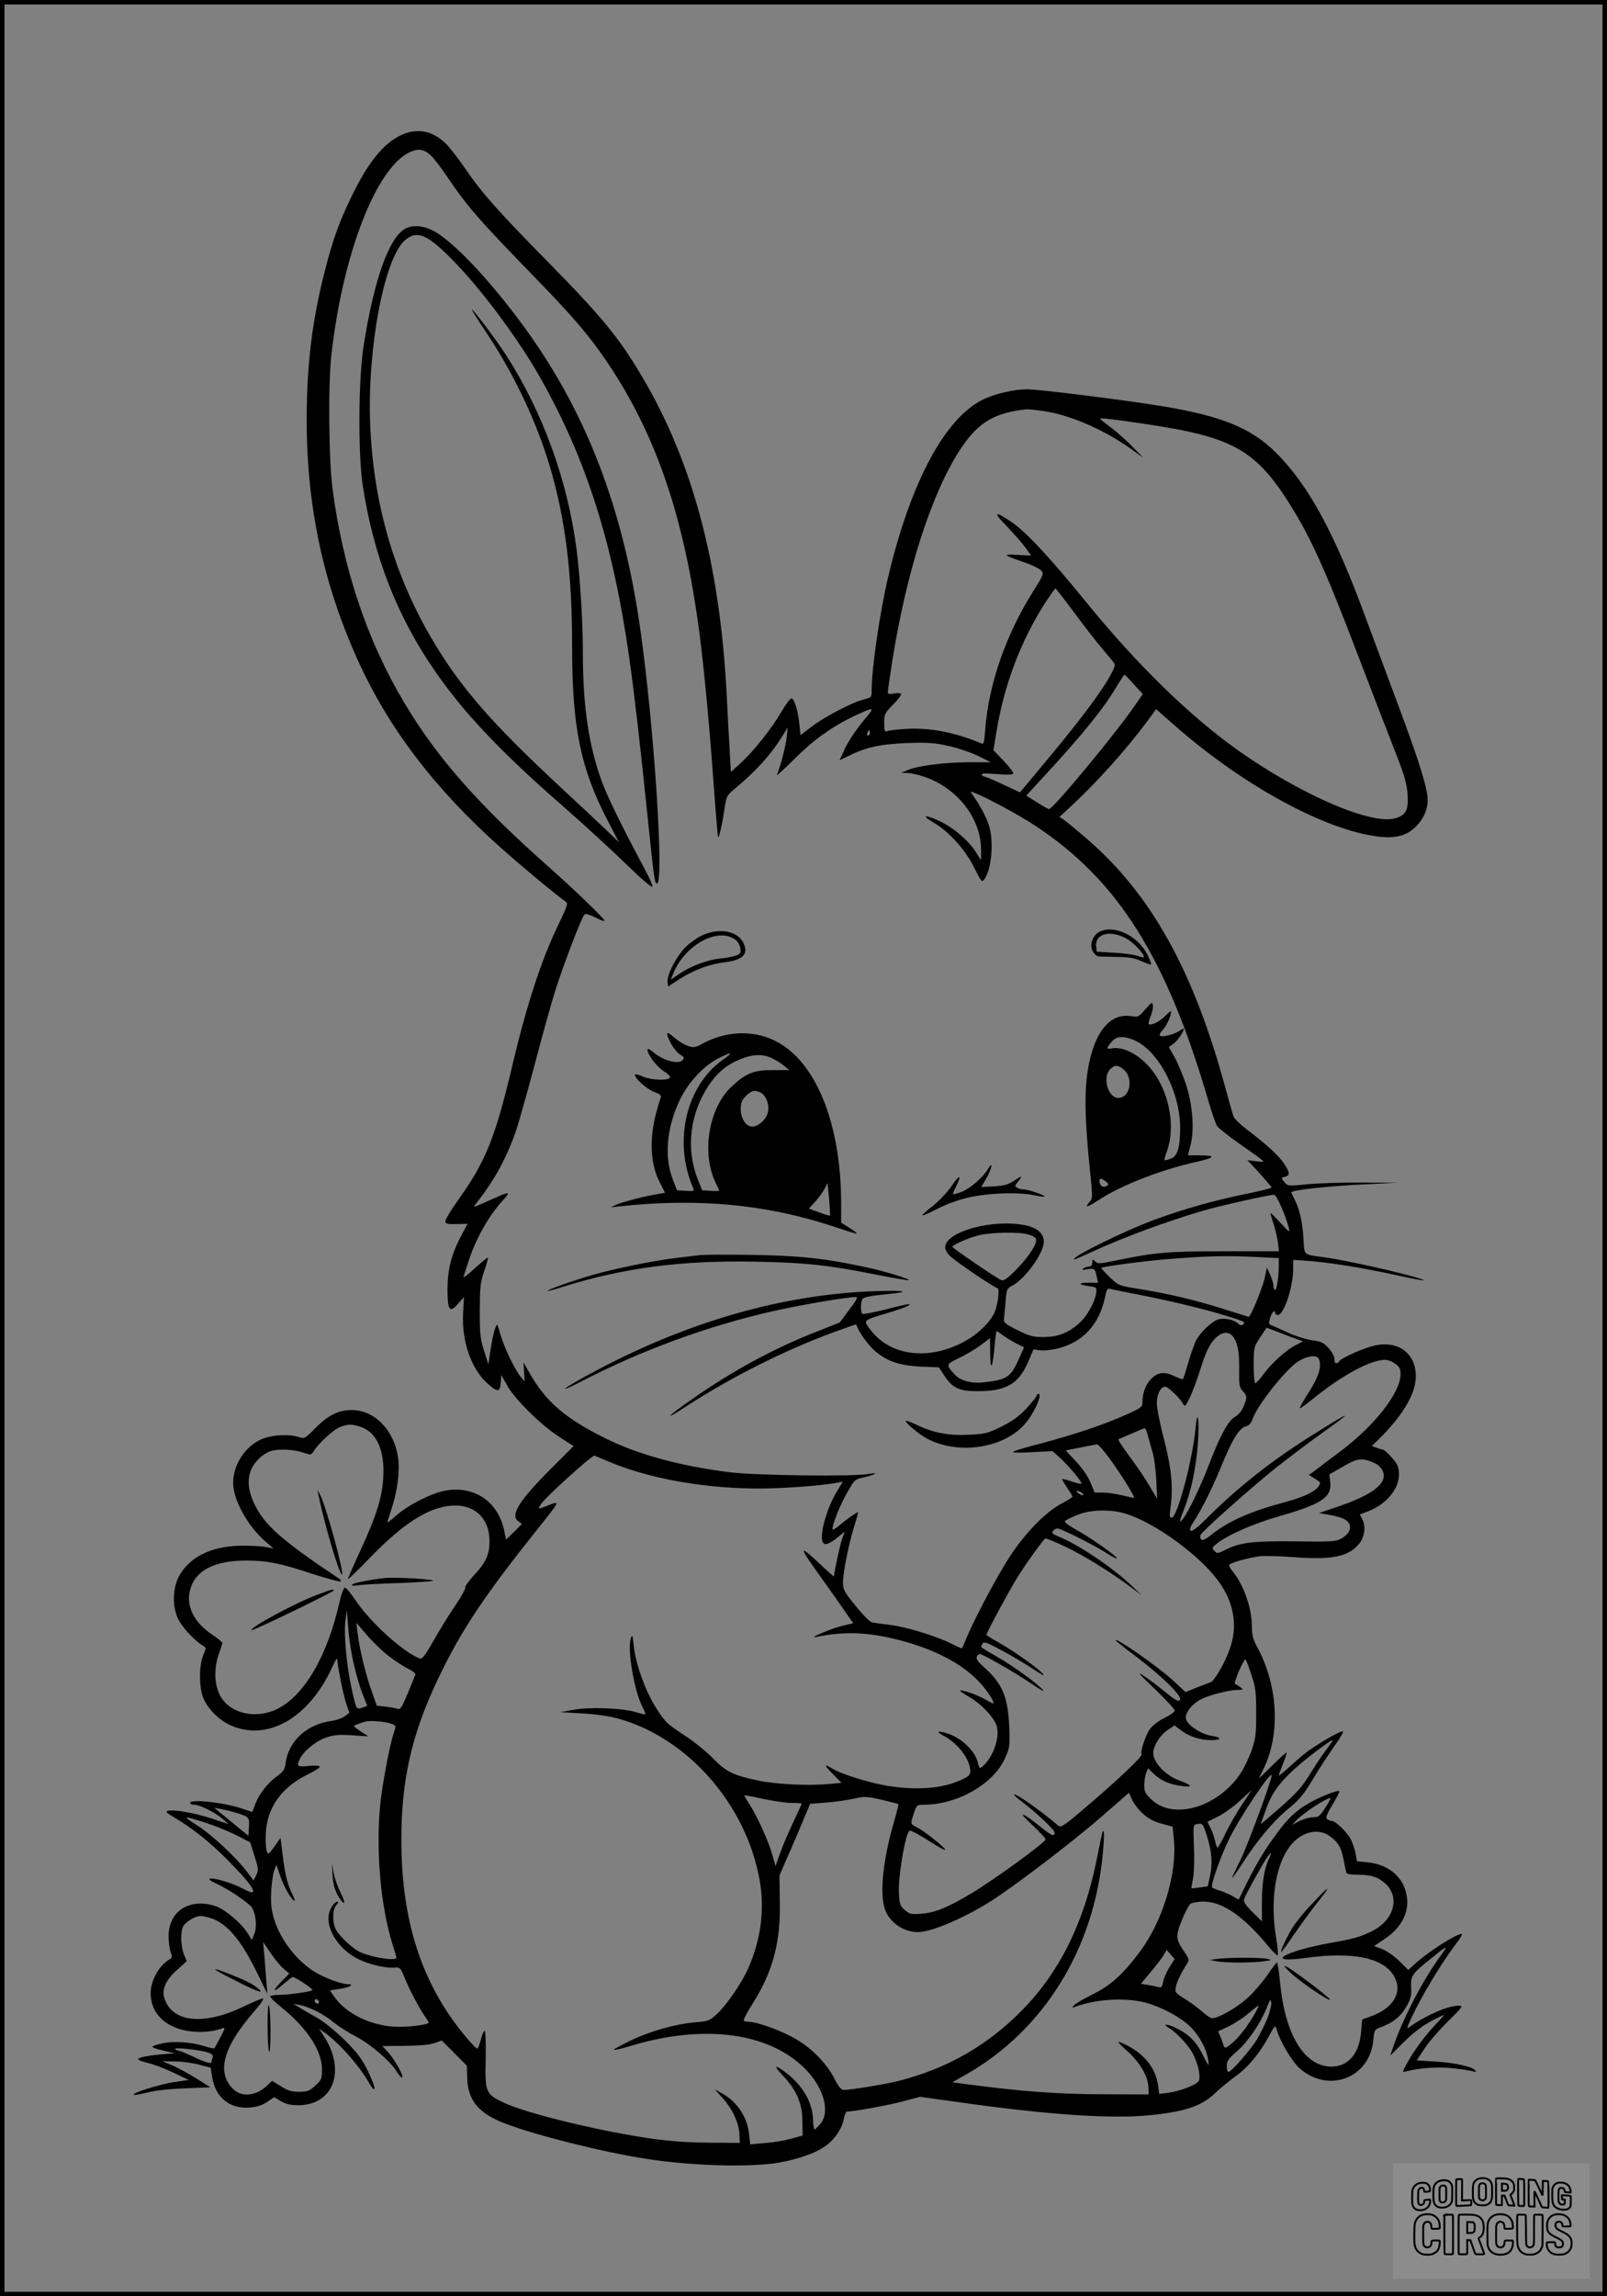<?xml version="1.0" encoding="UTF-8"?>
<svg xmlns="http://www.w3.org/2000/svg" version="1.0" width="896pt" height="1280pt" viewBox="0 0 896 1280" preserveAspectRatio="xMidYMid meet">
  <rect x="0" y="0" width="896" height="1280" fill="#808080" stroke="none"/>
  <g transform="translate(0.00 0.00) scale(1)">
    <g transform="translate(0,1280) scale(0.1,-0.1)" fill="#000000" stroke="none">
      <path d="M2259 12056 c-104 -37 -196 -143 -289 -331 -76 -154 -113 -254 -160 -440 -70 -273 -100 -523 -100 -825 0 -481 92 -913 285 -1340 172 -380 431 -720 799 -1047 120 -107 302 -258 359 -298 16 -11 12 -22 -49 -149 -86 -180 -168 -431 -244 -751 -98 -417 -151 -548 -306 -765 -41 -57 -73 -111 -71 -120 2 -12 16 -15 63 -13 l61 1 -33 -61 c-57 -108 -78 -190 -79 -299 0 -123 12 -140 59 -85 l33 37 -5 -92 c-8 -153 44 -305 133 -387 58 -53 73 -53 77 1 l3 43 34 -60 c44 -77 185 -217 287 -283 l82 -53 -127 -127 c-176 -176 -227 -257 -182 -291 l21 -16 -44 -44 -44 -43 -11 51 c-34 161 -167 251 -328 222 -77 -14 -205 -79 -270 -136 -29 -26 -53 -44 -53 -41 0 3 11 38 24 78 31 92 46 206 36 279 -21 156 -131 269 -259 269 -73 0 -132 -29 -199 -97 -61 -62 -64 -64 -94 -54 -55 19 -158 13 -213 -13 -91 -42 -155 -142 -155 -242 0 -93 79 -238 177 -324 l48 -42 -40 8 c-22 5 -80 8 -130 8 -164 0 -286 -55 -350 -158 -41 -67 -47 -168 -15 -244 20 -47 96 -130 144 -157 16 -10 16 -12 0 -50 -26 -60 -25 -187 2 -246 28 -60 85 -116 147 -145 205 -94 437 36 568 320 15 33 28 56 29 50 1 -38 35 -206 50 -249 l18 -53 -26 -19 c-15 -11 -49 -23 -75 -26 -136 -19 -237 -111 -254 -232 -5 -40 -12 -50 -54 -80 -51 -38 -101 -105 -119 -161 -7 -19 -13 -34 -14 -34 -2 0 -28 9 -58 19 -99 34 -288 54 -288 31 0 -5 10 -10 23 -10 31 0 115 -42 157 -78 l35 -30 -88 29 c-140 47 -309 65 -243 25 126 -74 215 -144 321 -250 158 -159 190 -219 88 -163 -56 30 -155 60 -181 55 -11 -3 -1 -11 31 -26 67 -30 185 -109 202 -136 22 -34 29 -108 13 -146 l-14 -34 -22 36 c-35 57 -126 134 -178 152 -144 49 -263 -25 -264 -165 0 -31 5 -71 11 -89 10 -28 9 -34 -7 -43 -56 -31 -104 -117 -104 -187 0 -85 46 -152 130 -189 78 -34 192 -37 273 -6 14 6 11 -4 -14 -51 -17 -32 -32 -60 -34 -62 -2 -2 -25 3 -52 11 -72 24 -172 31 -237 17 -31 -6 -56 -15 -56 -19 0 -5 28 -14 62 -22 l63 -14 -71 -6 c-86 -8 -134 -18 -134 -28 0 -4 24 -13 53 -20 28 -6 92 -30 141 -53 l88 -42 -81 -12 c-81 -12 -246 -64 -224 -71 6 -2 40 4 75 13 37 10 121 20 207 23 l144 6 -78 49 c-43 27 -103 60 -134 73 l-56 23 70 -1 c39 0 99 -8 135 -18 l65 -17 7 -47 c16 -116 96 -183 208 -175 41 3 70 12 99 31 l40 27 38 -23 c28 -16 53 -22 98 -22 193 2 264 190 144 380 l-30 47 28 -20 c88 -63 200 -191 257 -293 12 -21 20 -29 24 -21 2 8 -15 53 -38 100 -34 69 -60 102 -129 171 -48 47 -115 102 -149 121 -34 19 -79 45 -100 58 l-37 23 35 -7 c53 -10 134 -50 187 -95 26 -21 83 -58 126 -80 81 -42 192 -137 228 -195 11 -19 25 -34 30 -34 15 0 -38 97 -75 138 l-34 37 127 1 c83 1 139 6 165 16 l39 14 70 -70 70 -71 2 -67 c3 -126 63 -199 214 -256 170 -65 549 -160 786 -196 237 -37 531 -47 704 -26 107 14 225 51 285 92 56 36 102 102 111 159 4 21 12 39 18 39 39 0 226 34 309 56 l98 26 222 -31 c488 -69 841 -93 1056 -72 201 20 293 51 372 128 25 24 73 63 107 88 71 50 137 130 188 225 32 60 35 63 42 40 18 -66 86 -181 130 -220 161 -141 391 -53 410 158 5 57 7 59 42 72 66 24 110 59 141 112 26 45 30 62 28 110 -3 65 3 74 112 162 91 74 98 76 53 15 -94 -127 -202 -333 -257 -486 l-25 -72 77 77 c51 50 103 90 150 115 40 21 72 37 72 34 0 -2 -19 -24 -42 -48 -59 -62 -120 -143 -159 -213 -33 -59 -33 -59 -8 -52 70 19 187 27 270 16 49 -6 96 -13 105 -17 12 -4 15 -3 10 5 -13 21 -111 44 -219 50 l-108 7 43 65 c23 36 82 104 131 152 84 83 87 88 59 88 -57 0 -181 -53 -269 -116 -22 -16 -22 -14 6 47 52 114 169 309 248 412 24 31 39 57 33 57 -31 0 -185 -98 -262 -168 l-36 -33 -49 49 c-28 27 -69 56 -95 67 l-47 17 58 39 c101 67 145 160 121 257 -22 96 -104 160 -215 171 l-59 6 -8 42 c-3 22 -16 59 -27 81 -20 39 -85 102 -106 102 -5 0 -16 4 -24 9 -12 8 -6 23 28 81 24 39 41 73 39 76 -9 8 -114 -34 -173 -69 -73 -43 -113 -81 -180 -172 -64 -87 -111 -165 -166 -277 l-43 -87 -31 18 c-16 10 -48 24 -70 31 -22 7 -43 15 -47 19 -10 10 49 178 96 272 62 125 236 384 236 352 0 -27 -135 -394 -174 -471 -25 -50 -46 -95 -46 -99 0 -5 23 28 52 72 85 133 174 240 257 309 67 55 90 82 145 175 36 60 91 143 121 185 30 42 49 76 42 76 -20 0 -164 -85 -215 -127 -26 -21 -68 -58 -94 -82 -27 -24 -48 -41 -48 -37 0 3 11 33 24 66 14 33 22 60 18 60 -4 0 -40 -33 -80 -73 l-74 -72 25 51 c97 194 84 466 -33 682 -24 44 -30 68 -30 116 0 102 -47 235 -107 306 -13 16 -22 34 -19 38 7 11 104 38 168 47 26 3 113 1 193 -5 215 -17 310 4 367 80 27 36 33 92 15 128 l-15 30 44 17 c127 48 201 163 165 257 -9 24 -69 88 -82 88 -4 0 -19 4 -34 10 l-26 10 55 54 c74 75 130 150 162 220 80 174 -20 322 -195 287 -60 -12 -184 -66 -202 -87 -17 -21 -29 -17 -29 11 0 15 -14 40 -33 61 -28 30 -41 37 -92 43 -33 5 -94 24 -135 43 -41 19 -83 38 -92 41 -14 5 -15 11 -6 41 10 33 28 49 28 26 0 -5 7 -10 15 -10 33 0 85 155 85 256 l0 51 53 -3 c139 -9 333 -40 536 -85 74 -16 136 -28 138 -26 11 11 -390 105 -542 127 -135 19 -121 7 -128 112 -6 93 -22 160 -51 216 -9 17 -16 33 -16 35 0 14 219 37 425 46 l170 8 -194 1 c-107 1 -246 -3 -308 -9 -113 -11 -113 -11 -132 12 -19 24 -19 24 2 29 31 8 30 21 -3 73 -32 47 -95 105 -208 191 -35 27 -68 58 -73 70 -5 11 -26 86 -48 166 -177 652 -414 1077 -773 1386 -57 49 -114 96 -127 105 l-24 15 59 55 c144 132 310 317 424 470 l56 76 90 -79 c370 -329 821 -581 1125 -628 110 -18 180 -2 235 54 40 40 64 93 64 144 0 64 -42 202 -149 490 -65 174 -153 412 -196 527 -175 476 -319 740 -500 921 -138 137 -299 204 -630 259 -203 34 -692 95 -757 95 -74 0 -176 -24 -243 -55 -215 -102 -408 -461 -534 -995 -45 -192 -91 -504 -91 -626 0 -41 -1 -42 -44 -53 -65 -16 -218 -96 -290 -151 l-63 -48 -6 61 c-7 72 -27 139 -43 144 -7 2 -32 -31 -57 -74 -55 -95 -158 -224 -229 -288 l-53 -48 -7 124 c-4 68 -12 212 -17 319 -39 722 -191 1289 -472 1762 -128 216 -222 331 -524 638 -284 289 -370 386 -463 523 -39 56 -87 119 -109 139 -66 64 -144 83 -224 54z m145 -124 c15 -15 51 -61 79 -102 125 -186 181 -249 522 -600 189 -194 289 -312 384 -454 271 -404 426 -860 511 -1506 26 -202 55 -506 80 -854 11 -154 22 -281 24 -283 5 -5 24 77 36 162 10 65 14 73 53 105 121 100 207 195 271 300 l28 45 -6 -56 c-5 -48 -31 -148 -54 -208 -3 -8 39 30 94 85 103 104 209 181 329 239 119 56 126 56 73 -6 -60 -72 -104 -139 -127 -193 l-20 -44 47 23 c101 50 179 67 329 73 123 4 156 1 236 -17 52 -12 125 -37 163 -56 l69 -34 -131 0 c-135 -1 -280 -20 -337 -45 l-32 -14 36 -1 c20 -1 62 -10 93 -21 185 -63 316 -233 316 -407 l0 -58 -29 45 c-40 64 -122 134 -196 170 -83 40 -115 39 -45 -2 88 -50 181 -152 231 -253 39 -78 44 -85 56 -68 43 58 56 219 25 308 -16 47 -50 109 -88 163 -17 22 -17 22 11 12 61 -23 252 -126 333 -180 465 -305 737 -737 972 -1545 18 -60 38 -120 46 -131 7 -12 66 -59 131 -104 150 -105 146 -101 88 -93 l-50 6 68 -73 c37 -41 67 -77 67 -80 0 -3 -60 -18 -132 -33 -185 -37 -365 -88 -526 -148 -179 -67 -484 -219 -439 -219 2 0 44 18 93 41 176 81 414 169 621 230 100 29 368 89 397 89 14 0 64 -115 82 -185 7 -27 2 -25 -46 28 -29 32 -54 56 -56 55 -1 -2 6 -28 16 -58 10 -30 21 -77 25 -105 l6 -50 -308 0 c-319 0 -379 -6 -610 -53 -83 -17 -93 -18 -107 -3 -15 14 -16 13 -16 -7 0 -14 -6 -22 -17 -22 -10 0 -25 -5 -33 -11 -11 -8 -6 -9 22 -4 40 6 43 4 53 -42 l7 -33 -53 0 c-60 0 -58 -11 4 -20 40 -5 42 -7 39 -35 -5 -49 -50 -131 -94 -170 -60 -55 -120 -78 -200 -78 -59 0 -78 5 -146 39 -68 34 -77 42 -74 64 2 14 5 57 9 96 5 68 6 71 40 89 71 39 173 181 173 243 0 45 -34 77 -99 91 -182 39 -451 -34 -451 -122 0 -13 12 -35 28 -49 35 -34 249 -178 263 -178 14 0 4 -89 -16 -136 -20 -47 -80 -109 -144 -148 -205 -125 -438 -101 -551 56 -37 50 -41 47 102 90 94 28 140 48 111 48 -6 0 -64 -13 -128 -30 -65 -16 -122 -27 -126 -24 -12 7 -11 65 0 83 6 10 46 18 128 26 175 16 95 26 -120 15 -504 -28 -1023 -184 -1532 -461 -152 -82 -186 -113 -45 -40 336 174 701 308 1065 391 148 34 416 80 467 80 13 0 3 -19 -37 -71 l-53 -71 -134 -53 c-234 -92 -463 -216 -683 -370 -154 -107 -173 -132 -32 -40 252 163 550 312 821 411 66 24 120 43 120 41 12 -38 61 -108 98 -142 69 -62 140 -87 263 -93 l100 -4 30 -46 c45 -69 83 -87 185 -87 161 0 231 41 284 167 l28 66 37 -5 c21 -3 66 2 102 11 139 36 228 134 260 284 8 42 14 52 27 48 9 -3 78 -17 152 -31 178 -35 362 -79 485 -116 117 -36 120 -38 106 -52 -7 -7 -16 -6 -29 6 -23 21 -73 31 -107 23 -35 -9 -102 -72 -126 -117 -10 -21 -30 -77 -44 -125 -14 -48 -27 -90 -30 -92 -2 -2 -24 6 -49 18 -55 26 -92 21 -130 -19 -28 -29 -46 -77 -46 -126 0 -28 -6 -33 -98 -74 -116 -52 -286 -109 -471 -158 -75 -19 -143 -39 -151 -45 -10 -6 27 -7 102 -3 l116 6 43 -38 c44 -40 119 -129 119 -142 0 -5 -24 0 -52 10 -29 10 -54 16 -56 14 -2 -1 11 -23 28 -48 16 -25 30 -47 30 -50 0 -3 -28 -21 -62 -39 -86 -45 -199 -160 -284 -289 -69 -104 -199 -348 -245 -459 -12 -30 -24 -56 -25 -58 -1 -2 -28 10 -60 26 -84 42 -246 92 -339 104 -44 5 -90 12 -102 14 -12 2 -51 41 -92 92 -63 77 -71 92 -71 130 0 55 33 220 64 318 13 41 22 74 19 74 -8 0 -64 -40 -102 -72 -18 -16 -35 -27 -38 -24 -10 9 38 132 80 205 41 73 43 75 95 86 62 14 86 30 27 19 -78 -16 -630 -9 -775 9 -280 35 -517 100 -700 192 -224 112 -329 204 -420 366 l-31 54 3 -53 3 -53 -23 28 c-34 42 -92 164 -112 235 -18 63 -18 63 -29 34 -7 -17 -18 -68 -25 -115 l-13 -86 -24 75 c-21 66 -24 93 -24 225 1 134 3 158 26 223 14 39 22 72 19 72 -4 0 -37 -27 -74 -61 -36 -33 -64 -55 -62 -47 3 7 14 45 27 83 40 127 112 255 192 343 46 49 39 52 -40 16 -120 -54 -128 -57 -116 -42 103 128 171 249 228 408 14 41 60 203 102 360 41 157 94 348 118 425 43 138 148 412 164 428 5 5 32 -3 60 -17 28 -15 51 -23 51 -18 0 11 -156 162 -309 298 -397 352 -623 609 -806 915 -208 348 -342 748 -401 1194 -21 160 -25 586 -6 750 64 563 250 1040 437 1127 48 22 80 16 119 -20z m3411 -1423 c147 -20 339 -103 489 -210 l71 -51 -60 61 c-33 35 -88 83 -122 109 -35 25 -61 47 -59 50 5 4 196 -21 361 -49 370 -61 506 -140 667 -384 136 -207 217 -382 418 -910 76 -198 166 -432 201 -520 50 -128 63 -174 67 -232 6 -86 -8 -115 -64 -133 -131 -44 -534 130 -889 383 -266 190 -558 475 -840 822 -200 246 -333 389 -415 445 -96 65 -106 57 -27 -23 39 -41 86 -94 104 -119 l32 -45 -77 4 c-85 4 -82 1 40 -42 42 -14 84 -35 93 -45 16 -18 14 -24 -45 -117 -152 -242 -247 -515 -267 -770 -5 -72 -8 -83 -22 -77 -140 60 -285 89 -416 81 -49 -3 -98 -8 -107 -12 -16 -6 -18 -1 -18 45 0 49 3 55 50 103 27 27 47 54 44 59 -3 5 -21 6 -40 2 -25 -5 -34 -3 -34 7 0 8 11 84 24 169 79 498 216 930 375 1177 101 157 191 212 378 232 6 0 46 -4 88 -10z m173 -1122 c54 -73 123 -162 153 -197 30 -36 60 -73 68 -82 11 -15 8 -26 -22 -80 -51 -91 -170 -249 -346 -460 l-154 -185 -92 43 c-51 24 -97 44 -103 44 -6 0 -14 5 -18 11 -5 8 18 9 85 4 67 -5 91 -4 91 5 0 6 -25 38 -55 70 l-56 58 16 98 c42 263 137 515 278 732 26 39 49 72 52 72 2 0 49 -60 103 -133z m335 -403 l49 -53 -51 -73 c-112 -161 -450 -568 -472 -568 -5 0 -35 17 -68 38 l-59 37 115 125 c203 220 321 367 390 485 21 35 40 64 43 64 3 -1 27 -25 53 -55z m-1473 -269 c0 -8 -4 -15 -10 -15 -5 0 -7 7 -4 15 4 8 8 15 10 15 2 0 4 -7 4 -15z m883 -2796 c21 -5 40 -16 43 -24 10 -24 -37 -97 -106 -168 -52 -53 -73 -68 -87 -63 -25 10 -273 179 -273 186 0 11 95 52 151 65 66 16 221 19 272 4z m1275 -126 l122 -6 0 -42 c0 -62 -11 -135 -21 -135 -5 0 -9 10 -9 23 0 12 -8 40 -18 61 l-18 40 -13 -60 c-12 -54 -78 -214 -88 -214 -3 0 -69 20 -146 45 -156 49 -304 84 -471 111 -108 17 -110 18 -159 65 -28 27 -49 50 -46 52 8 7 235 37 354 47 228 19 349 22 513 13z m222 -457 l35 -13 -41 -21 c-52 -27 -134 -100 -179 -162 -20 -28 -41 -50 -46 -50 -5 0 -9 45 -9 100 0 98 1 101 36 155 l36 54 67 -25 c36 -14 82 -32 101 -38z m-1637 20 c18 -13 51 -33 74 -45 l43 -21 -25 -56 c-49 -111 -67 -124 -196 -139 -70 -9 -134 8 -166 43 -50 54 -49 57 24 92 37 17 91 49 120 71 l53 40 1 -88 c1 -104 14 -79 25 48 3 43 9 79 11 79 2 0 19 -11 36 -24z m1279 -3 c28 -32 39 -90 37 -188 -1 -86 1 -98 20 -119 25 -27 26 -34 5 -85 -9 -24 -29 -48 -48 -59 -39 -23 -80 -98 -142 -258 -52 -137 -127 -290 -154 -318 -16 -16 -14 -5 11 59 41 104 68 235 78 369 9 130 -2 205 -13 86 -16 -176 -102 -500 -133 -500 -12 0 -13 10 -7 53 16 115 7 215 -35 380 -23 86 -41 179 -41 205 0 51 21 92 47 92 16 0 80 -61 99 -95 10 -18 13 -16 36 30 14 28 42 102 62 166 27 86 47 128 72 158 39 45 79 54 106 24z m482 -129 c17 -45 -2 -102 -70 -206 -24 -38 -40 -68 -36 -68 4 0 39 25 77 56 159 129 318 214 397 214 30 0 76 -28 83 -51 31 -96 -120 -302 -339 -465 -56 -41 -116 -87 -134 -101 l-34 -25 31 -19 c17 -10 31 -21 31 -23 0 -36 -69 -75 -187 -107 -196 -52 -318 -105 -412 -179 -36 -29 -56 -39 -63 -32 -6 6 -8 17 -5 25 7 19 272 255 417 372 63 50 174 134 245 185 201 143 191 144 -34 3 -231 -145 -418 -292 -594 -468 -54 -54 -82 -74 -89 -67 -7 7 -1 23 20 54 37 55 99 177 146 292 72 175 107 229 149 237 11 3 24 19 32 41 26 76 184 275 253 319 51 32 106 39 116 13z m-5352 -375 c95 -26 144 -129 135 -283 -6 -114 -37 -212 -128 -410 -38 -82 -69 -153 -69 -158 0 -5 56 50 125 121 183 189 323 278 452 288 117 10 202 -59 211 -173 7 -86 -13 -138 -81 -210 -32 -35 -56 -68 -53 -73 4 -5 -22 -51 -57 -103 -35 -51 -89 -139 -121 -196 -45 -79 -63 -102 -75 -97 -92 34 -278 203 -361 328 -25 37 -50 67 -57 67 -6 0 -19 -33 -28 -72 -69 -311 -200 -534 -355 -607 -101 -47 -221 -30 -287 41 -55 58 -68 168 -33 268 11 30 19 58 20 62 0 4 -27 26 -61 49 -99 67 -143 159 -119 247 28 107 135 163 310 163 117 0 187 -13 368 -73 85 -27 157 -47 160 -43 4 3 2 9 -4 13 -321 214 -417 298 -474 415 -52 107 -44 192 27 259 15 15 41 32 56 37 41 16 129 13 184 -5 47 -16 47 -16 62 7 29 46 116 125 151 136 46 15 58 15 102 2z m4398 -51 c6 -24 18 -65 26 -93 9 -27 18 -97 21 -155 l5 -105 -46 77 c-25 43 -76 117 -112 165 -36 48 -62 89 -58 90 5 2 38 17 74 32 36 16 68 29 72 30 4 1 12 -18 18 -41z m-212 -130 c71 -99 145 -218 134 -218 -4 1 -34 7 -67 15 -33 8 -81 15 -106 15 l-45 0 -24 56 c-14 35 -46 81 -81 118 l-57 61 81 16 c45 9 87 17 94 18 6 0 38 -36 71 -81z m-2773 -24 c246 -100 602 -154 920 -139 141 6 275 18 337 31 l27 5 -34 -57 c-58 -95 -99 -250 -76 -283 11 -17 36 -7 89 35 l32 27 -15 -42 c-12 -34 -45 -188 -45 -208 0 -3 -33 26 -74 65 -115 109 -123 104 -33 -22 45 -63 112 -157 148 -209 l66 -95 -65 -16 c-62 -15 -193 -72 -142 -61 156 32 285 28 455 -15 200 -50 360 -133 456 -237 41 -44 79 -101 79 -118 0 -3 -20 6 -45 21 -44 26 -135 58 -142 50 -2 -2 20 -17 49 -34 67 -37 143 -118 156 -165 17 -62 -20 -170 -76 -220 -20 -19 -21 -18 -32 25 -16 58 -87 127 -158 152 -60 21 -80 16 -32 -9 80 -41 149 -132 150 -196 0 -22 -8 -31 -47 -49 -106 -50 -247 -61 -413 -35 -102 17 -255 64 -308 96 -51 29 -50 23 2 -30 l48 -49 -77 -7 c-106 -10 -293 -1 -389 20 -137 29 -178 49 -248 121 -35 36 -103 92 -153 125 -112 74 -116 78 -172 167 -56 90 -110 241 -119 336 -6 58 -9 66 -16 46 -22 -57 17 -291 62 -380 12 -23 20 -44 18 -46 -2 -2 -26 4 -53 12 -73 23 -261 30 -348 13 l-72 -13 120 -7 c73 -4 151 -15 199 -28 391 -107 718 -481 792 -904 29 -163 5 -336 -66 -493 -37 -82 -120 -202 -174 -252 -39 -36 -47 -39 -122 -45 -110 -10 -249 -49 -361 -103 -52 -25 -93 -48 -90 -50 3 -3 43 6 88 20 411 125 774 78 977 -125 105 -105 143 -241 86 -308 -14 -17 -29 -31 -32 -31 -4 0 -8 25 -9 55 -2 97 -60 195 -157 266 -60 45 -64 34 -9 -23 75 -80 107 -155 107 -253 l1 -79 -65 -18 c-36 -10 -101 -21 -146 -24 l-81 -7 -6 55 c-9 95 -67 182 -148 227 l-44 25 43 -48 c55 -59 93 -142 95 -204 l2 -47 -170 1 c-118 1 -217 8 -325 23 -290 42 -702 142 -825 202 -97 47 -101 56 -97 242 2 86 -1 157 -6 157 -4 0 -14 -22 -21 -50 -7 -27 -16 -50 -21 -50 -4 0 -34 32 -66 70 -241 289 -356 641 -356 1090 -1 338 58 596 207 907 128 267 254 456 555 833 124 155 123 155 60 130 -64 -25 -64 -25 -43 6 26 40 286 275 298 270 5 -3 50 -21 100 -42z m4252 -1 c17 -8 37 -27 43 -44 29 -68 -58 -134 -270 -204 l-85 -29 60 -11 c72 -13 101 -28 110 -55 9 -27 -10 -57 -48 -77 -28 -16 -57 -18 -253 -15 -238 3 -312 -6 -395 -49 -39 -19 -43 -20 -58 -4 -15 15 -14 18 14 41 58 47 211 114 354 154 230 66 287 104 278 188 l-5 43 76 44 c82 48 107 51 179 18z m-1637 -163 c8 -5 12 -11 9 -14 -3 -3 -14 1 -25 9 -21 16 -8 20 16 5z m241 -116 c169 -50 431 -242 532 -391 80 -117 98 -244 53 -367 -28 -78 -85 -176 -106 -183 -8 -3 -43 -17 -78 -30 l-62 -25 -70 65 c-80 74 -320 242 -320 224 0 -3 51 -44 113 -90 149 -113 262 -224 246 -243 -9 -11 -24 -3 -83 45 -39 32 -93 73 -121 91 -39 26 -25 10 63 -74 61 -59 112 -114 112 -121 0 -7 -25 -25 -55 -40 -30 -14 -67 -42 -82 -61 -25 -34 -57 -129 -48 -144 6 -10 -131 -141 -304 -288 -127 -109 -145 -121 -160 -109 -94 81 -239 183 -247 174 -3 -2 20 -23 50 -45 80 -61 176 -152 176 -168 0 -24 -19 -16 -80 34 -103 83 -132 90 -47 12 42 -40 77 -77 77 -83 -1 -17 -281 -221 -412 -300 -136 -81 -203 -109 -284 -115 -54 -4 -64 -1 -89 21 -27 23 -30 32 -33 99 -4 72 25 261 48 324 10 24 10 24 42 8 18 -9 63 -36 101 -60 37 -24 67 -40 67 -35 0 12 -116 104 -157 125 -38 19 -38 18 -17 79 15 46 17 47 57 47 187 1 387 116 451 260 26 57 27 66 23 177 -7 165 -39 240 -142 331 -31 27 -43 45 -39 56 3 9 11 16 17 16 17 0 205 -108 292 -168 44 -30 71 -45 60 -32 -32 37 -167 134 -259 187 -47 26 -85 50 -86 53 0 3 4 11 9 19 7 11 26 5 97 -34 49 -26 118 -66 154 -89 93 -60 94 -61 86 -48 -13 22 -169 133 -242 173 -41 23 -74 43 -74 46 0 11 116 226 165 308 46 76 149 220 163 229 4 2 57 -19 117 -48 107 -52 238 -133 360 -223 l60 -45 -55 53 c-105 100 -301 232 -408 274 -34 14 -40 20 -31 31 6 8 18 14 25 14 19 0 205 -93 273 -137 29 -19 55 -32 58 -30 7 8 -146 116 -225 159 -45 25 -70 44 -64 50 5 5 36 20 68 33 71 30 182 33 265 9z m-4296 -850 c13 -57 35 -130 49 -163 l24 -60 -28 -10 c-34 -11 -33 -13 -60 109 -28 124 -44 306 -34 376 l8 59 8 -104 c4 -58 19 -151 33 -207z m197 51 c35 -26 82 -57 106 -68 23 -12 41 -26 38 -32 -77 -191 -80 -196 -101 -190 -11 4 -41 9 -67 12 l-47 5 -29 82 c-33 92 -67 232 -78 320 l-7 60 61 -71 c33 -38 89 -92 124 -118z m4804 -97 c25 -74 28 -98 28 -218 0 -120 -3 -143 -26 -208 -14 -40 -40 -94 -57 -121 -125 -194 -377 -270 -501 -152 -34 32 -40 44 -40 79 0 22 5 53 10 68 l11 27 32 -31 c40 -38 87 -59 158 -68 63 -8 58 4 -15 31 -79 29 -146 100 -146 155 0 37 39 99 80 126 l39 26 34 -26 c45 -35 109 -56 168 -56 61 0 64 15 4 24 -60 9 -139 63 -143 97 -4 33 36 83 87 108 45 23 156 51 202 51 32 1 33 2 15 15 -10 8 -24 16 -30 18 -10 4 47 137 58 137 3 0 17 -37 32 -82z m-4794 -277 c27 -10 27 -10 13 -53 -23 -68 -63 -283 -75 -397 -25 -257 2 -567 69 -781 12 -36 21 -68 21 -72 0 -24 -165 6 -218 39 -42 26 -102 85 -119 117 -21 41 -20 111 2 136 10 11 14 20 8 20 -18 0 -44 -37 -50 -73 -14 -87 62 -200 170 -250 60 -29 154 -50 198 -45 29 3 32 -1 53 -52 32 -77 74 -157 107 -207 16 -23 29 -44 29 -47 0 -13 -123 -28 -196 -23 -132 9 -262 73 -325 160 l-30 42 52 8 c59 8 90 27 46 27 -34 0 -130 36 -182 68 -101 62 -192 180 -227 295 -16 55 -19 86 -16 155 3 48 11 101 17 117 l12 30 20 -58 c20 -60 59 -130 79 -142 6 -4 3 10 -8 32 -28 54 -43 114 -56 223 l-12 95 -34 -48 c-33 -46 -35 -47 -43 -25 -5 13 -7 58 -5 100 8 146 90 258 240 330 36 18 64 36 61 41 -3 5 -32 7 -64 3 -64 -6 -68 -2 -45 43 24 45 89 97 146 116 42 14 72 17 144 12 l90 -6 -44 29 c-43 29 -44 29 -19 38 13 5 33 12 44 15 28 8 114 1 147 -12z m5242 -103 c-4 -7 -24 -35 -45 -63 -20 -27 -57 -84 -82 -125 -35 -58 -71 -98 -156 -173 -61 -53 -111 -96 -111 -94 0 2 14 41 31 87 34 96 86 161 199 256 61 51 159 123 168 124 2 0 0 -6 -4 -12z m-498 -346 c-29 -43 -71 -115 -92 -160 -21 -44 -42 -81 -45 -81 -4 -1 -10 16 -14 36 -4 20 -15 53 -25 73 l-18 35 59 29 c32 16 87 55 121 87 35 32 64 58 65 59 1 0 -22 -35 -51 -78z m-566 -40 c39 -39 72 -57 133 -72 l45 -12 7 -69 c19 -190 -60 -453 -187 -625 -96 -129 -163 -190 -264 -240 -52 -26 -100 -54 -107 -63 -10 -12 -9 -14 6 -8 118 44 282 54 397 23 87 -24 192 -80 245 -132 51 -49 92 -124 101 -186 6 -42 6 -41 -31 30 -39 77 -80 116 -160 153 -40 18 -65 16 -31 -3 37 -21 95 -80 126 -127 38 -60 60 -152 41 -175 -17 -20 -107 -54 -169 -62 l-49 -6 -6 47 c-13 95 -74 173 -174 224 -63 31 -62 26 3 -33 70 -63 114 -138 117 -198 l2 -43 -260 1 c-249 1 -442 15 -747 55 l-88 12 76 43 c434 247 714 700 763 1233 9 100 9 136 -2 120 -1 -2 -15 -67 -30 -144 -70 -354 -204 -629 -410 -842 -194 -201 -423 -333 -695 -402 -74 -19 -269 -51 -308 -51 -13 0 -30 20 -53 66 -47 91 -139 180 -237 231 -82 43 -199 83 -239 83 -13 0 -26 3 -28 8 -3 4 21 49 53 99 110 176 153 338 148 563 l-2 145 43 100 c25 55 63 145 86 200 l42 100 90 7 c50 4 119 14 154 22 59 13 70 13 154 -6 49 -12 92 -23 94 -24 2 -2 -8 -43 -22 -91 -66 -223 -86 -426 -48 -508 30 -68 104 -115 179 -115 74 0 253 76 403 170 134 85 451 326 619 472 l155 135 16 -37 c9 -20 31 -50 49 -68z m-1947 48 c31 0 57 -2 57 -4 0 -2 -20 -46 -44 -97 -25 -52 -58 -129 -74 -172 l-28 -79 -18 64 c-20 72 -83 211 -126 279 -17 25 -30 48 -30 51 0 2 46 -6 103 -19 56 -12 128 -23 160 -23z m2975 -29 c-29 -45 -37 -51 -68 -51 -19 0 -53 -10 -75 -21 l-40 -21 20 22 c38 42 182 136 193 126 2 -2 -12 -27 -30 -55z m-6071 -26 c71 -22 75 -26 71 -80 l-3 -48 -42 34 c-23 19 -66 54 -95 78 l-53 44 37 -7 c20 -4 58 -13 85 -21z m-137 -67 c47 -17 114 -45 150 -64 l65 -34 24 -76 c22 -69 23 -78 10 -106 l-15 -30 -43 56 c-60 77 -188 197 -266 247 -36 23 -65 43 -65 46 0 6 50 -8 140 -39z m5549 -61 c27 -86 33 -152 18 -222 l-13 -60 -44 -6 c-25 -4 -46 -6 -47 -5 -1 0 3 26 9 56 6 30 8 110 5 177 -5 119 -4 122 17 125 31 6 33 4 55 -65z m681 1 c49 -34 69 -66 81 -133 7 -33 13 -66 15 -72 2 -9 23 -13 61 -13 79 0 120 -14 160 -52 80 -77 44 -202 -76 -262 -65 -33 -101 -43 -231 -66 -259 -46 -377 -117 -140 -84 268 37 440 0 496 -108 45 -87 -10 -175 -136 -219 l-45 -16 -6 -69 c-10 -122 -72 -194 -166 -194 -149 1 -257 176 -285 461 -6 66 -14 119 -18 119 -4 0 -28 -31 -54 -70 -26 -38 -75 -95 -109 -126 -58 -54 -163 -114 -198 -114 -9 0 -34 16 -55 36 -22 19 -65 52 -97 71 -54 34 -57 38 -51 67 5 29 30 80 64 132 11 19 10 26 -18 66 -47 69 -48 87 -12 175 17 43 39 84 48 91 9 6 41 12 72 12 107 0 225 -82 367 -255 22 -27 44 -47 47 -44 4 3 -1 51 -10 105 -31 190 -5 379 67 487 59 90 159 122 229 75z m-333 -125 c-27 -53 -41 -139 -41 -246 l0 -107 -53 52 c-37 37 -51 58 -47 70 6 21 83 161 119 219 29 45 42 52 22 12z m-5896 -337 c89 -32 165 -123 255 -308 l55 -113 -6 70 c-3 39 -8 104 -11 145 l-7 75 42 -62 c23 -34 56 -74 73 -88 l31 -26 -43 -44 c-56 -57 -48 -67 10 -15 25 22 48 39 51 40 14 1 119 -69 111 -74 -14 -9 -134 -26 -184 -26 -26 0 -49 -3 -52 -8 -2 -4 26 -32 64 -62 143 -116 225 -241 225 -343 0 -55 -2 -61 -37 -93 -33 -30 -44 -34 -91 -34 -42 0 -63 6 -101 31 l-49 30 -26 -25 c-64 -61 -145 -69 -194 -18 -90 94 -52 231 118 427 37 42 59 75 51 75 -8 0 -56 -20 -108 -45 -226 -109 -404 -88 -443 52 -13 45 13 100 71 151 l55 50 -15 37 c-18 43 -21 127 -5 156 14 27 68 59 99 59 14 -1 41 -7 61 -14z m5340 -271 c-16 -25 -32 -62 -36 -81 -5 -31 -9 -35 -28 -30 -12 3 -39 9 -59 12 l-37 6 54 64 c29 35 62 77 72 94 l18 31 22 -26 22 -25 -28 -45z m-4744 -201 c-9 -9 -28 6 -21 18 4 6 10 6 17 -1 6 -6 8 -13 4 -17z m5290 -84 c-14 -33 -40 -86 -58 -117 -35 -58 -144 -183 -160 -183 -5 0 -9 15 -9 33 0 28 9 41 54 80 62 53 132 155 167 241 20 51 24 56 27 33 2 -14 -8 -53 -21 -87z m-72 23 c-41 -71 -91 -135 -130 -166 -32 -26 -36 -26 -42 -10 -3 10 -12 32 -18 49 l-13 31 58 27 c32 16 82 48 110 72 28 24 54 44 57 44 3 0 -7 -21 -22 -47z m-5839 -213 c25 -8 34 -16 30 -27 -3 -8 -6 -19 -6 -24 0 -16 -27 -9 -101 26 -41 19 -79 35 -86 35 -6 0 -14 4 -17 8 -6 11 135 -4 180 -18z"></path>
      <path d="M2254 11522 c-89 -57 -170 -288 -227 -652 -29 -186 -31 -607 -4 -780 60 -387 189 -720 395 -1020 163 -239 372 -460 722 -765 113 -99 270 -243 349 -320 81 -79 146 -135 148 -128 3 7 -17 52 -43 100 -120 224 -205 396 -237 483 -73 197 -107 422 -107 710 0 179 -15 426 -35 585 -49 383 -188 767 -393 1085 -54 84 -174 244 -191 255 -5 3 33 -58 84 -134 152 -228 276 -491 350 -739 88 -296 125 -596 125 -1012 0 -443 47 -673 196 -960 l65 -125 -58 56 c-32 31 -152 144 -268 251 -389 362 -560 559 -720 831 -210 360 -324 756 -341 1192 -17 421 78 924 193 1025 70 62 131 33 291 -135 153 -160 350 -428 464 -630 258 -457 405 -920 497 -1565 27 -190 63 -503 101 -875 35 -338 39 -373 51 -380 45 -28 -13 875 -92 1425 -96 672 -302 1205 -647 1678 -172 236 -361 441 -478 519 -69 46 -142 55 -190 25z"></path>
      <path d="M6128 7605 c-38 -21 -55 -78 -34 -110 9 -14 22 -25 29 -26 6 -1 53 -2 102 -3 70 -1 101 -6 139 -24 27 -12 51 -20 54 -18 2 3 -6 25 -18 50 -53 110 -190 175 -272 131z m158 -40 c39 -23 101 -91 91 -101 -2 -2 -17 1 -33 7 -16 7 -74 15 -129 18 l-100 6 -3 28 c-9 74 81 96 174 42z"></path>
      <path d="M3915 7586 c-27 -12 -70 -43 -94 -67 -50 -50 -104 -155 -99 -193 l3 -25 68 44 c76 48 163 81 247 91 103 13 135 45 105 108 -32 67 -136 86 -230 42z m185 -24 c15 -12 26 -31 28 -50 3 -26 -1 -31 -30 -40 -18 -6 -56 -13 -84 -15 -70 -8 -158 -40 -221 -82 l-53 -36 15 37 c66 159 249 257 345 186z"></path>
      <path d="M6386 7174 c-37 -43 -40 -45 -81 -38 -96 14 -172 -55 -215 -194 -45 -146 -49 -312 -14 -654 17 -162 17 -168 -1 -188 -31 -34 -12 -31 45 7 123 83 348 171 549 216 110 25 114 37 12 37 l-58 0 14 53 c24 86 13 232 -26 347 -18 52 -46 119 -63 149 l-31 54 27 20 c23 17 56 65 56 82 0 3 -10 -1 -22 -10 -29 -20 -95 -38 -109 -29 -7 4 -1 16 14 33 22 23 47 79 47 103 0 5 -16 -7 -35 -27 -32 -32 -79 -54 -91 -43 -2 3 3 22 11 42 9 21 15 48 13 61 -3 21 -6 20 -42 -21z m-58 -174 c134 -61 252 -289 252 -487 0 -110 -15 -159 -53 -172 -16 -6 -32 -10 -34 -8 -2 2 4 24 13 48 55 156 5 369 -115 490 -62 62 -139 96 -192 85 -33 -6 -32 1 4 42 25 27 67 28 125 2z m-65 -160 c59 -47 39 -160 -28 -160 -57 0 -90 115 -45 160 25 25 41 25 73 0z m-100 -624 c21 -16 21 -22 0 -30 -17 -7 -33 9 -33 32 0 15 10 15 33 -2z"></path>
      <path d="M3720 7039 c0 -28 43 -100 70 -116 22 -13 27 -20 18 -30 -23 -29 -108 -7 -167 43 -20 17 -31 21 -31 12 0 -26 53 -96 91 -119 21 -13 37 -28 35 -34 -5 -20 -104 -17 -151 4 -25 11 -45 16 -45 11 0 -22 65 -80 106 -96 35 -13 43 -21 38 -33 -4 -9 -15 -46 -25 -83 -40 -151 -33 -287 20 -390 l29 -57 -36 -6 c-70 -11 -207 -46 -237 -61 l-30 -14 45 5 c445 49 836 11 1219 -119 58 -20 106 -34 108 -32 2 2 -17 17 -42 32 l-45 29 0 103 c0 455 -144 805 -376 914 -121 57 -269 50 -396 -19 -42 -23 -50 -24 -83 -13 -21 7 -55 28 -76 47 -22 20 -39 29 -39 22z m307 -149 c-203 -146 -274 -456 -162 -713 7 -16 3 -18 -41 -15 l-49 3 -22 56 c-51 127 -37 291 37 447 48 100 136 194 220 235 77 37 82 33 17 -13z m278 11 c22 -11 53 -30 68 -43 l28 -23 -93 0 c-108 0 -148 -17 -229 -92 -128 -120 -169 -369 -89 -536 11 -22 20 -42 20 -44 0 -2 -21 -3 -47 -1 l-48 3 -24 60 c-68 171 -45 366 60 524 48 72 101 116 177 147 69 28 124 30 177 5z m-63 -192 c32 -17 51 -74 38 -115 -13 -39 -53 -74 -86 -74 -34 0 -64 45 -64 97 0 36 6 50 29 74 32 31 50 35 83 18z m386 -685 c-2 -2 -30 6 -61 18 l-57 21 35 38 c18 21 42 53 52 71 l17 33 9 -89 c4 -49 6 -90 5 -92z"></path>
      <path d="M5508 6283 c-27 -46 -100 -109 -147 -127 -24 -9 -45 -15 -47 -13 -2 2 5 21 16 42 35 69 21 71 -25 3 -25 -36 -73 -86 -106 -112 -34 -26 -59 -49 -57 -51 2 -3 38 13 79 34 40 22 112 49 159 61 111 29 290 37 382 18 37 -8 65 -11 62 -7 -6 10 -93 39 -118 39 -12 0 -28 4 -36 10 -12 8 -12 11 1 27 33 38 29 43 -13 14 -35 -24 -56 -30 -115 -34 l-72 -4 31 53 c30 55 36 97 6 47z"></path>
      <path d="M3905 5804 c-16 -2 -73 -9 -125 -15 -128 -14 -366 -63 -487 -99 -111 -33 -246 -81 -240 -86 1 -2 39 8 82 22 347 108 664 149 1077 141 278 -5 403 -18 677 -73 96 -19 176 -32 178 -30 7 7 -141 52 -247 74 -223 48 -366 63 -630 67 -140 2 -268 1 -285 -1z"></path>
      <path d="M5780 5021 c0 -6 -25 -37 -56 -71 -42 -45 -78 -71 -140 -102 -77 -38 -91 -41 -183 -46 -113 -5 -199 11 -293 57 -32 15 -58 24 -58 20 0 -13 79 -78 122 -100 186 -95 449 -47 559 104 45 61 80 147 60 147 -6 0 -11 -4 -11 -9z"></path>
      <path d="M1776 4465 c33 -163 119 -453 131 -441 12 12 -92 391 -123 445 l-14 26 6 -30z"></path>
      <path d="M2150 4004 c-86 -9 -181 -28 -187 -37 -4 -6 8 -8 33 -4 22 4 129 10 238 13 110 4 191 10 180 14 -23 9 -216 19 -264 14z"></path>
      <path d="M1770 3911 c-125 -47 -380 -184 -367 -198 6 -5 457 213 457 221 0 9 -11 7 -90 -23z"></path>
      <path d="M1854 2348 c3 -46 11 -79 27 -109 37 -66 54 -59 19 8 -16 32 -34 83 -40 113 l-9 55 3 -67z"></path>
      <path d="M7314 2186 c-44 -45 -93 -107 -111 -137 -33 -56 -67 -129 -59 -129 3 0 39 49 80 110 42 60 96 133 119 162 87 107 74 105 -29 -6z"></path>
      <path d="M6790 1881 l-45 -6 40 -8 c51 -9 198 -9 261 0 46 7 47 8 19 14 -37 8 -214 8 -275 0z"></path>
      <path d="M7195 1804 c53 -51 213 -159 221 -151 6 6 -209 169 -246 186 -16 8 -7 -5 25 -35z"></path>
      <path d="M1265 1784 c133 -69 201 -99 186 -80 -21 25 -70 52 -151 84 -120 48 -132 46 -35 -4z"></path>
      <path d="M1492 1515 c0 -71 3 -139 8 -150 11 -26 11 220 0 255 -5 15 -8 -25 -8 -105z"></path>
    </g>
  </g>
  <rect x="0.0" y="0.0" width="896.0" height="1280.0" fill="none" stroke="black" stroke-width="5"></rect>
  <g transform="translate(776.77 1206.00) scale(0.107)" opacity="1.0">
    <rect x="0" y="0" width="1024.0" height="600.0" fill="white" fill-opacity="0.1"></rect>
    <g transform="translate(0,650) scale(0.1,-0.1)" stroke="none">
      <path fill="none" stroke="#000000" stroke-width="100" d="M4491 5720 c-164 -43 -269 -147 -319 -315 -19 -65 -29 -577 -13 -693 25 -190 116 -310 276 -367 63 -23 284 -32 370 -16 122 22 249 110 294 205 51 104 56 150 56 496 0 341 -4 385 -48 478 -46 100 -156 184 -282 217 -83 21 -241 19 -334 -5z m270 -273 c19 -12 43 -40 54 -62 18 -37 20 -64 23 -320 5 -339 -1 -384 -56 -436 -87 -82 -235 -56 -289 51 -22 43 -23 53 -23 335 0 314 7 370 52 412 34 32 66 42 139 42 53 1 73 -4 100 -22z"></path>
      <path fill="none" stroke="#000000" stroke-width="100" d="M5367 5723 c-4 -3 -7 -311 -7 -683 0 -618 1 -679 17 -691 12 -10 51 -14 152 -14 l136 0 3 248 2 248 67 -3 67 -3 34 -85 c18 -47 58 -152 89 -235 30 -82 63 -158 73 -168 14 -15 40 -19 165 -24 l148 -6 -5 34 c-4 19 -49 143 -102 276 -53 133 -96 246 -96 251 0 6 15 19 33 31 53 33 104 92 134 156 27 57 28 67 27 195 0 115 -4 144 -23 193 -31 80 -76 135 -148 183 -83 56 -166 82 -303 94 -129 11 -453 14 -463 3z m541 -300 c55 -27 77 -73 77 -163 0 -61 -4 -82 -23 -111 -34 -55 -73 -69 -191 -69 l-101 0 0 187 0 186 101 -6 c66 -4 114 -12 137 -24z"></path>
      <path fill="none" stroke="#000000" stroke-width="100" d="M6514 5685 c-4 -9 -5 -320 -2 -690 3 -511 7 -678 16 -687 19 -19 273 -30 291 -13 11 11 13 126 12 675 -1 364 -6 672 -11 685 -11 28 -27 31 -187 40 -99 6 -114 5 -119 -10z"></path>
      <path fill="none" stroke="#000000" stroke-width="100" d="M3355 5683 c-27 -3 -55 -9 -62 -15 -10 -8 -13 -150 -13 -683 0 -592 2 -674 15 -685 12 -10 52 -11 173 -6 362 15 578 29 590 38 8 7 12 46 12 129 0 108 -2 119 -20 129 -11 6 -24 9 -28 7 -4 -3 -103 -8 -221 -12 l-214 -7 5 545 c4 384 2 549 -5 556 -11 11 -120 12 -232 4z"></path>
      <path fill="none" stroke="#000000" stroke-width="100" d="M7067 5654 c-4 -4 -7 -310 -7 -680 0 -625 1 -673 18 -692 15 -18 31 -21 152 -24 l134 -3 -3 400 c-2 277 1 397 8 390 11 -11 153 -311 251 -530 96 -215 128 -281 142 -292 7 -6 82 -14 165 -17 l153 -7 11 28 c14 34 3 1333 -11 1347 -5 5 -70 11 -144 14 l-136 5 -1 -54 c-1 -30 -5 -200 -8 -379 l-6 -325 -73 150 c-40 83 -123 256 -184 385 -61 129 -117 242 -125 252 -11 12 -40 18 -121 22 -59 4 -130 9 -157 12 -28 3 -54 2 -58 -2z"></path>
      <path fill="none" stroke="#000000" stroke-width="100" d="M2507 5614 c-220 -49 -342 -159 -394 -357 -24 -91 -24 -641 0 -740 57 -233 232 -339 510 -310 56 6 127 21 158 33 76 29 187 114 226 174 64 95 67 114 71 505 2 232 -1 371 -8 404 -27 126 -116 235 -228 278 -74 29 -236 35 -335 13z m191 -281 c15 -11 36 -35 47 -54 19 -32 20 -52 20 -349 0 -309 0 -316 -23 -362 -31 -62 -75 -89 -155 -95 -53 -4 -67 -2 -97 19 -19 13 -44 41 -55 63 -19 37 -20 60 -20 350 0 337 2 351 60 405 54 51 169 63 223 23z"></path>
      <path fill="none" stroke="#000000" stroke-width="100" d="M8568 5491 c-133 -43 -219 -134 -262 -280 -13 -45 -16 -107 -16 -343 0 -320 9 -395 60 -506 73 -156 258 -255 506 -269 191 -11 324 47 376 165 19 42 22 70 26 288 4 209 3 242 -11 256 -19 18 -186 38 -347 41 l-105 2 -3 -95 c-1 -52 2 -102 7 -109 6 -10 33 -16 75 -19 l66 -4 0 -105 c0 -98 -1 -105 -26 -130 -23 -23 -31 -25 -99 -21 -64 3 -79 7 -112 34 -21 16 -49 52 -63 80 -25 49 -25 51 -25 324 0 303 6 348 56 402 28 29 32 30 99 26 105 -6 152 -50 167 -158 8 -53 9 -54 48 -62 22 -5 90 -10 150 -11 l110 -2 3 43 c4 52 -30 180 -66 245 -53 99 -179 183 -317 212 -96 20 -226 18 -297 -4z"></path>
      <path fill="none" stroke="#000000" stroke-width="100" d="M1390 5484 c-203 -45 -359 -207 -390 -404 -13 -83 -13 -616 0 -694 20 -123 100 -235 203 -281 98 -45 271 -51 387 -13 211 67 340 238 340 451 0 54 -3 69 -17 74 -24 9 -264 -15 -280 -28 -7 -7 -13 -31 -13 -60 0 -56 -13 -95 -43 -128 -31 -34 -95 -61 -144 -61 -35 0 -48 6 -77 35 -52 52 -58 99 -54 423 3 257 5 280 24 323 42 89 120 132 202 109 53 -14 72 -42 81 -120 11 -90 15 -92 150 -79 62 6 125 15 138 20 25 9 25 10 21 107 -3 82 -9 106 -33 155 -33 68 -97 130 -163 160 -60 27 -235 33 -332 11z"></path>
      <path fill="none" stroke="#000000" stroke-width="100" d="M1600 3845 c-239 -44 -424 -235 -476 -495 -22 -109 -33 -831 -15 -1000 31 -300 174 -492 425 -572 45 -15 100 -21 211 -25 181 -6 263 8 380 66 147 73 214 152 266 311 26 78 32 117 37 219 4 98 2 125 -9 132 -22 14 -393 11 -407 -3 -7 -7 -12 -39 -12 -73 0 -169 -84 -275 -217 -275 -68 0 -110 18 -150 64 -65 73 -68 99 -68 606 0 446 1 456 22 515 78 208 337 201 392 -11 6 -23 13 -75 16 -115 3 -41 10 -78 15 -83 10 -10 289 -10 357 0 63 9 67 18 60 147 -12 210 -62 331 -181 445 -86 82 -165 123 -280 146 -94 19 -261 20 -366 1z"></path>
      <path fill="none" stroke="#000000" stroke-width="100" d="M5376 3840 c-151 -39 -268 -118 -350 -237 -106 -157 -118 -245 -114 -863 4 -463 5 -477 27 -550 33 -106 72 -178 131 -243 123 -135 290 -197 526 -197 326 0 528 127 610 384 34 106 48 339 20 349 -29 12 -386 9 -400 -2 -7 -6 -16 -44 -20 -85 -17 -192 -81 -266 -226 -266 -93 1 -163 55 -197 152 -16 48 -18 92 -18 503 0 437 1 452 22 520 26 81 57 119 121 147 78 35 188 8 237 -56 30 -40 55 -133 55 -206 0 -92 6 -95 157 -92 70 1 161 5 201 8 87 8 88 9 78 158 -12 189 -62 314 -170 422 -76 76 -130 109 -241 144 -102 33 -337 38 -449 10z"></path>
      <path fill="none" stroke="#000000" stroke-width="100" d="M8441 3845 c-204 -45 -357 -196 -406 -402 -24 -99 -17 -331 13 -416 47 -137 141 -225 342 -323 334 -162 396 -203 438 -284 19 -37 23 -57 20 -116 -3 -59 -8 -77 -30 -107 -39 -50 -98 -70 -190 -65 -137 7 -187 57 -188 185 0 95 4 94 -223 86 -106 -3 -198 -10 -204 -16 -17 -13 -17 -107 1 -200 44 -226 196 -375 436 -423 103 -20 339 -15 435 10 199 53 340 189 391 377 21 78 28 222 15 311 -16 115 -56 191 -145 276 -85 81 -145 117 -386 235 -250 122 -298 173 -301 319 -3 109 52 167 164 175 115 8 183 -49 194 -164 3 -32 10 -64 16 -70 10 -14 340 -17 387 -4 24 7 25 9 22 92 -5 150 -54 269 -153 369 -69 70 -189 133 -297 155 -90 18 -265 18 -351 0z"></path>
      <path fill="none" stroke="#000000" stroke-width="100" d="M2710 3833 c-14 -2 -29 -9 -35 -14 -7 -7 -9 -354 -7 -1017 3 -910 5 -1008 20 -1019 20 -16 384 -18 413 -3 19 10 19 32 19 1019 0 923 -1 1010 -16 1022 -13 10 -61 14 -193 16 -97 1 -187 -1 -201 -4z"></path>
      <path fill="none" stroke="#000000" stroke-width="100" d="M3455 3833 c-47 -12 -45 32 -45 -1034 0 -987 0 -1009 19 -1019 12 -6 98 -10 210 -10 159 0 192 3 205 16 14 13 16 61 16 370 l0 355 81 -3 82 -3 88 -245 c49 -135 105 -292 124 -350 20 -58 45 -113 57 -122 18 -16 45 -18 229 -18 184 0 210 2 216 16 7 19 16 -7 -153 448 -74 197 -134 362 -134 366 0 4 23 22 50 40 162 104 228 273 217 560 -8 225 -46 336 -153 450 -104 110 -219 160 -413 179 -101 11 -657 13 -696 4z m721 -409 c64 -48 69 -61 72 -231 4 -176 -7 -223 -59 -267 -43 -36 -89 -46 -216 -46 l-113 0 0 286 0 286 144 -4 c127 -3 148 -5 172 -24z"></path>
      <path fill="none" stroke="#000000" stroke-width="100" d="M6510 3834 c-51 -11 -50 7 -50 -683 1 -672 7 -842 35 -951 45 -175 148 -311 289 -380 117 -58 200 -73 376 -68 124 4 156 9 225 32 108 37 176 79 246 153 61 66 117 169 140 258 9 37 13 248 16 831 4 727 3 782 -13 795 -13 11 -57 14 -204 14 -171 0 -190 -2 -209 -19 -21 -19 -21 -19 -21 -746 0 -782 0 -782 -52 -861 -64 -95 -228 -106 -302 -19 -61 73 -60 64 -66 877 -4 562 -8 745 -17 754 -13 13 -341 23 -393 13z"></path>
    </g>
  </g>
</svg>
